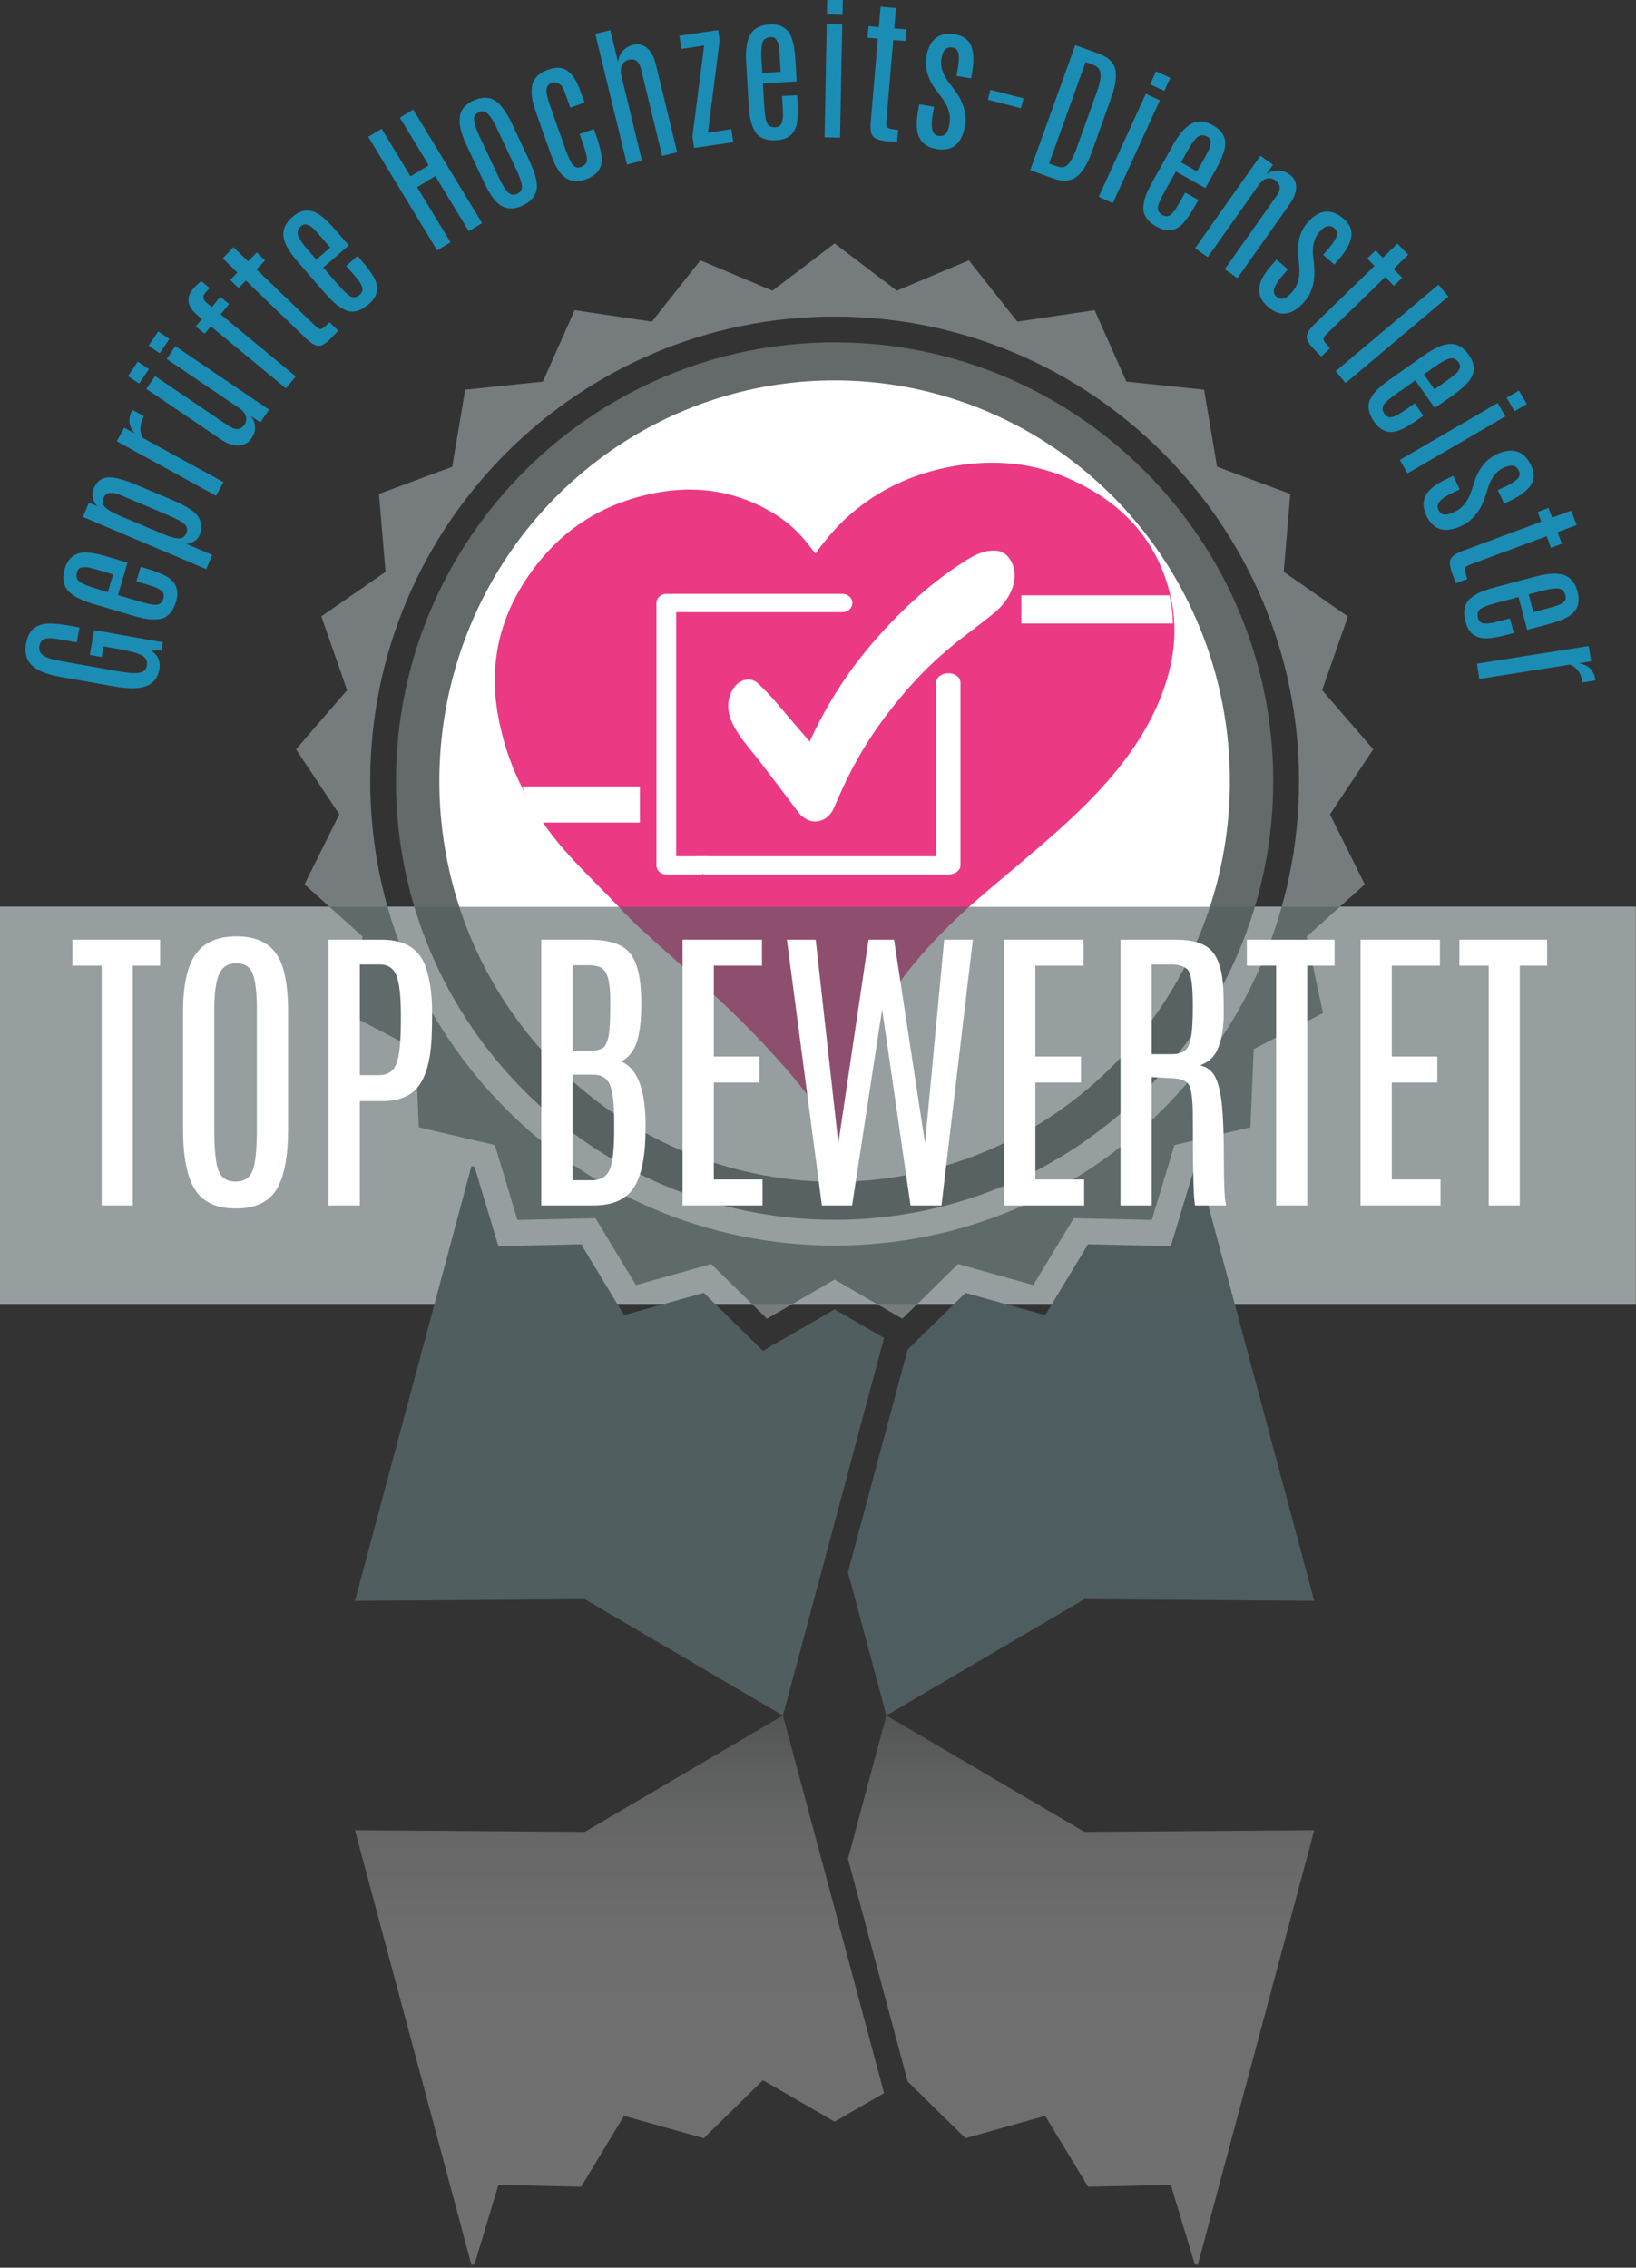 <?xml version="1.0" encoding="UTF-8" standalone="no"?><!DOCTYPE svg PUBLIC "-//W3C//DTD SVG 1.1//EN" "http://www.w3.org/Graphics/SVG/1.1/DTD/svg11.dtd"><svg width="100%" height="100%" viewBox="0 0 127 176" version="1.1" xmlns="http://www.w3.org/2000/svg" xmlns:xlink="http://www.w3.org/1999/xlink" xml:space="preserve" xmlns:serif="http://www.serif.com/" style="fill-rule:evenodd;clip-rule:evenodd;stroke-linejoin:round;stroke-miterlimit:2;"><rect x="0" y="0" width="127" height="176" fill="#333333" stroke="none"/><g><rect x="0" y="70.381" width="126.973" height="30.816" style="fill:#fff;"/><g transform="matrix(0.24,0,0,0.24,-47.571,-56.031)"><g transform="matrix(0.175,-0.985,0.985,0.175,-249.871,623.61)"><g transform="matrix(50,0,0,50,247.262,460.939)"><path d="M0.061,-0.616c-0,-0.127 0.029,-0.205 0.089,-0.236c0.024,-0.011 0.05,-0.017 0.078,-0.018c0.052,0 0.09,0.012 0.113,0.034c0.024,0.022 0.039,0.052 0.046,0.088c0.007,0.037 0.01,0.081 0.01,0.134l-0,0.066l-0.098,0l0,-0.112c0,-0.044 -0.004,-0.075 -0.013,-0.094c-0.009,-0.019 -0.027,-0.028 -0.053,-0.028c-0.026,-0 -0.045,0.012 -0.055,0.035c-0.011,0.024 -0.016,0.066 -0.016,0.126l-0,0.362c-0,0.068 0.004,0.116 0.014,0.143c0.009,0.027 0.028,0.04 0.056,0.04c0.028,0 0.047,-0.014 0.057,-0.041c0.01,-0.028 0.015,-0.076 0.015,-0.144l0,-0.112l-0.07,-0l0,-0.078l0.163,-0l-0,0.451l-0.053,-0l-0.014,-0.066c-0.019,0.049 -0.056,0.074 -0.11,0.074c-0.054,0 -0.094,-0.021 -0.12,-0.063c-0.026,-0.042 -0.039,-0.109 -0.039,-0.201l-0,-0.36Z" style="fill:#1b8db5;fill-rule:nonzero;"/></g></g><g transform="matrix(0.285,-0.959,0.959,0.285,-240.883,554.677)"><g transform="matrix(50,0,0,50,251.218,438.742)"><path d="M0.061,-0.505c-0,-0.093 0.016,-0.157 0.049,-0.193c0.026,-0.029 0.065,-0.043 0.116,-0.043c0.073,-0 0.119,0.032 0.138,0.095c0.011,0.036 0.016,0.084 0.016,0.145l-0,0.138l-0.219,0l0,0.146c0,0.064 0.005,0.103 0.015,0.119c0.01,0.015 0.026,0.023 0.048,0.023c0.022,0 0.036,-0.009 0.044,-0.027c0.007,-0.018 0.011,-0.038 0.011,-0.059c0.001,-0.022 0.001,-0.04 0.001,-0.054l-0,-0.059l0.098,-0l-0,0.031c-0,0.078 -0.006,0.132 -0.016,0.163c-0.011,0.032 -0.028,0.054 -0.05,0.068c-0.022,0.014 -0.05,0.021 -0.082,0.021c-0.033,-0 -0.059,-0.004 -0.079,-0.013c-0.02,-0.008 -0.035,-0.019 -0.047,-0.033c-0.011,-0.013 -0.021,-0.035 -0.03,-0.065c-0.009,-0.03 -0.013,-0.078 -0.013,-0.145l-0,-0.258Zm0.219,-0.019c-0,-0.052 -0.002,-0.083 -0.006,-0.094c-0.004,-0.011 -0.008,-0.02 -0.014,-0.028c-0.006,-0.009 -0.017,-0.013 -0.032,-0.013c-0.029,0 -0.048,0.013 -0.056,0.037c-0.007,0.025 -0.011,0.059 -0.011,0.101l-0,0.09l0.119,0l-0,-0.093Z" style="fill:#1b8db5;fill-rule:nonzero;"/></g></g><g transform="matrix(0.39,-0.921,0.921,0.39,-228.138,492.047)"><g transform="matrix(50,0,0,50,257.247,418.184)"><path d="M0.172,-0.671c0.009,-0.023 0.023,-0.04 0.041,-0.051c0.019,-0.011 0.039,-0.017 0.059,-0.017c0.059,0 0.096,0.031 0.111,0.091c0.01,0.038 0.015,0.086 0.015,0.145l-0,0.265c-0,0.098 -0.012,0.163 -0.037,0.196c-0.024,0.034 -0.059,0.051 -0.104,0.051c-0.018,-0 -0.034,-0.006 -0.049,-0.017c-0.016,-0.011 -0.028,-0.025 -0.036,-0.041l-0,0.183l-0.1,-0l-0,-0.866l0.1,-0l-0,0.061Zm0.125,0.447l0,-0.333c0,-0.025 -0.002,-0.043 -0.006,-0.055c-0.005,-0.013 -0.009,-0.022 -0.013,-0.028c-0.009,-0.011 -0.021,-0.017 -0.037,-0.017c-0.016,-0 -0.029,0.003 -0.038,0.009c-0.021,0.014 -0.031,0.057 -0.031,0.127l-0,0.301c-0,0.052 0.004,0.089 0.013,0.111c0.009,0.023 0.026,0.034 0.051,0.034c0.024,-0 0.041,-0.012 0.049,-0.034c0.008,-0.023 0.012,-0.061 0.012,-0.115Z" style="fill:#1b8db5;fill-rule:nonzero;"/></g></g><g transform="matrix(0.481,-0.877,0.877,0.481,-209.999,439.421)"><g transform="matrix(50,0,0,50,266.265,397.138)"><path d="M0.297,-0.741c0.001,-0 0.002,0.021 0.002,0.063l-0.001,0.022c-0.058,-0 -0.1,0.02 -0.126,0.061l0,0.595l-0.1,-0l-0,-0.732l0.1,-0l0,0.081c0.009,-0.029 0.024,-0.051 0.045,-0.067c0.021,-0.015 0.048,-0.023 0.08,-0.023Z" style="fill:#1b8db5;fill-rule:nonzero;"/></g></g><g transform="matrix(0.561,-0.828,0.828,0.561,-196.567,394.643)"><g transform="matrix(50,0,0,50,273.918,382.711)"><path d="M0.301,-0.732l0.1,-0l0,0.732l-0.1,-0l-0,-0.075c-0.008,0.025 -0.021,0.045 -0.041,0.061c-0.019,0.016 -0.044,0.024 -0.076,0.024c-0.032,-0 -0.06,-0.013 -0.083,-0.04c-0.023,-0.027 -0.034,-0.067 -0.034,-0.122l-0,-0.58l0.1,-0l-0,0.568c-0,0.058 0.021,0.087 0.063,0.087c0.023,-0 0.041,-0.008 0.053,-0.025c0.012,-0.016 0.018,-0.037 0.018,-0.064l-0,-0.566Zm0.005,-0.145l0.112,0l-0,0.087l-0.112,-0l-0,-0.087Zm-0.237,0l0.113,0l-0,0.087l-0.113,-0l0,-0.087Z" style="fill:#1b8db5;fill-rule:nonzero;"/></g></g><g transform="matrix(0.637,-0.771,0.771,0.637,-175.458,353.25)"><g transform="matrix(50,0,0,50,287.506,363.003)"><path d="M0.098,-0.74c-0,-0.088 0.037,-0.132 0.113,-0.132c0.028,-0 0.052,0.003 0.073,0.01l-0,0.07c-0.013,-0.002 -0.027,-0.003 -0.043,-0.003c-0.015,0 -0.026,0.004 -0.033,0.013c-0.007,0.008 -0.01,0.021 -0.01,0.038l-0,0.04l0.086,-0l-0,0.074l-0.086,-0l-0,0.63l-0.1,-0l-0,-0.63l-0.063,-0l-0,-0.074l0.063,-0l-0,-0.036Z" style="fill:#1b8db5;fill-rule:nonzero;"/></g></g><g transform="matrix(0.693,-0.721,0.721,0.693,-160.991,322.175)"><g transform="matrix(50,0,0,50,298.099,350.271)"><path d="M0.089,-0.859l0.1,-0l0,0.132l0.08,0l-0,0.075l-0.08,-0l0,0.534c0,0.019 0.005,0.031 0.014,0.036c0.008,0.004 0.031,0.007 0.067,0.007l-0,0.079l-0.069,0c-0.047,0 -0.077,-0.008 -0.091,-0.025c-0.014,-0.017 -0.021,-0.046 -0.021,-0.088l0,-0.543l-0.067,-0l0,-0.075l0.067,0l0,-0.132Z" style="fill:#1b8db5;fill-rule:nonzero;"/></g></g><g transform="matrix(0.755,-0.655,0.655,0.755,-146.599,285.283)"><g transform="matrix(50,0,0,50,308.789,338.986)"><path d="M0.061,-0.505c-0,-0.093 0.016,-0.157 0.049,-0.193c0.026,-0.029 0.065,-0.043 0.116,-0.043c0.073,-0 0.119,0.032 0.138,0.095c0.011,0.036 0.016,0.084 0.016,0.145l-0,0.138l-0.219,0l0,0.146c0,0.064 0.005,0.103 0.015,0.119c0.01,0.015 0.026,0.023 0.048,0.023c0.022,0 0.036,-0.009 0.044,-0.027c0.007,-0.018 0.011,-0.038 0.011,-0.059c0.001,-0.022 0.001,-0.04 0.001,-0.054l-0,-0.059l0.098,-0l-0,0.031c-0,0.078 -0.006,0.132 -0.016,0.163c-0.011,0.032 -0.028,0.054 -0.05,0.068c-0.022,0.014 -0.05,0.021 -0.082,0.021c-0.033,-0 -0.059,-0.004 -0.079,-0.013c-0.02,-0.008 -0.035,-0.019 -0.047,-0.033c-0.011,-0.013 -0.021,-0.035 -0.03,-0.065c-0.009,-0.03 -0.013,-0.078 -0.013,-0.145l-0,-0.258Zm0.219,-0.019c-0,-0.052 -0.002,-0.083 -0.006,-0.094c-0.004,-0.011 -0.008,-0.02 -0.014,-0.028c-0.006,-0.009 -0.017,-0.013 -0.032,-0.013c-0.029,0 -0.048,0.013 -0.056,0.037c-0.007,0.025 -0.011,0.059 -0.011,0.101l-0,0.09l0.119,0l-0,-0.093Z" style="fill:#1b8db5;fill-rule:nonzero;"/></g></g><g transform="matrix(0.855,-0.519,0.519,0.855,-115.289,220.398)"><g transform="matrix(50,0,0,50,336.51,316.378)"><path d="M0.309,-0.859l0.101,-0l0,0.859l-0.101,-0l0,-0.417l-0.138,0l0,0.417l-0.101,-0l0,-0.859l0.101,-0l0,0.36l0.138,-0l0,-0.36Z" style="fill:#1b8db5;fill-rule:nonzero;"/></g></g><g transform="matrix(0.905,-0.426,0.426,0.905,-95.557,181.195)"><g transform="matrix(50,0,0,50,356.937,304.032)"><path d="M0.061,-0.501c-0,-0.119 0.027,-0.193 0.082,-0.223c0.022,-0.011 0.047,-0.017 0.077,-0.017c0.076,-0 0.125,0.031 0.146,0.092c0.013,0.039 0.02,0.088 0.02,0.148l-0,0.259c-0,0.103 -0.014,0.17 -0.042,0.202c-0.027,0.033 -0.067,0.049 -0.12,0.049c-0.076,-0 -0.125,-0.033 -0.146,-0.098c-0.012,-0.037 -0.017,-0.088 -0.017,-0.153l-0,-0.259Zm0.224,-0.02c0,-0.07 -0.01,-0.112 -0.03,-0.127c-0.008,-0.007 -0.018,-0.01 -0.031,-0.01c-0.027,0 -0.044,0.012 -0.051,0.036c-0.008,0.024 -0.012,0.057 -0.012,0.101l0,0.307c0,0.072 0.01,0.115 0.03,0.13c0.009,0.006 0.019,0.009 0.031,0.009l0.002,0c0.025,0 0.042,-0.012 0.05,-0.036c0.007,-0.024 0.011,-0.059 0.011,-0.103l0,-0.307Z" style="fill:#1b8db5;fill-rule:nonzero;"/></g></g><g transform="matrix(0.943,-0.333,0.333,0.943,-76.605,142.608)"><g transform="matrix(50,0,0,50,377.197,294.499)"><path d="M0.061,-0.492c-0,-0.064 0.004,-0.11 0.014,-0.14c0.01,-0.029 0.02,-0.051 0.032,-0.064c0.027,-0.03 0.066,-0.045 0.117,-0.045c0.051,-0 0.088,0.012 0.11,0.038c0.022,0.025 0.036,0.063 0.041,0.113c0.002,0.022 0.003,0.047 0.003,0.077l0,0.051l-0.098,-0l-0,-0.065c-0,-0.045 -0.002,-0.075 -0.006,-0.089c-0.013,-0.021 -0.028,-0.034 -0.046,-0.039c-0.032,-0 -0.052,0.016 -0.06,0.048c-0.004,0.02 -0.007,0.048 -0.007,0.083l0,0.312c0,0.05 0.004,0.085 0.012,0.105c0.007,0.02 0.022,0.03 0.044,0.03c0.022,-0 0.038,-0.007 0.048,-0.021c0.01,-0.015 0.015,-0.052 0.015,-0.112l-0,-0.071l0.098,-0l0,0.047c0,0.1 -0.013,0.165 -0.039,0.196c-0.027,0.031 -0.067,0.047 -0.121,0.047c-0.085,-0 -0.135,-0.046 -0.15,-0.137c-0.005,-0.033 -0.007,-0.073 -0.007,-0.119l-0,-0.245Z" style="fill:#1b8db5;fill-rule:nonzero;"/></g></g><g transform="matrix(0.972,-0.236,0.236,0.972,-56.634,102.094)"><g transform="matrix(50,0,0,50,397.486,287.251)"><path d="M0.072,-0.869l0.1,0l-0,0.214c0.007,-0.024 0.021,-0.044 0.042,-0.061c0.022,-0.017 0.049,-0.026 0.082,-0.026c0.032,0 0.059,0.014 0.079,0.04c0.021,0.027 0.031,0.066 0.031,0.118l0,0.584l-0.1,-0l0,-0.576c0,-0.053 -0.02,-0.079 -0.06,-0.079c-0.022,-0 -0.04,0.007 -0.053,0.023c-0.014,0.015 -0.021,0.038 -0.021,0.069l-0,0.563l-0.1,-0l-0,-0.869Z" style="fill:#1b8db5;fill-rule:nonzero;"/></g></g><g transform="matrix(0.989,-0.146,0.146,0.989,-36.6,64.444)"><g transform="matrix(50,0,0,50,420.997,281.711)"><path d="M0.049,-0.732l0.253,-0l-0,0.068l-0.162,0.579l0.153,-0l0,0.085l-0.256,-0l0,-0.075l0.161,-0.571l-0.149,0l0,-0.086Z" style="fill:#1b8db5;fill-rule:nonzero;"/></g></g><g transform="matrix(0.998,-0.059,0.059,0.998,-15.708,26.344)"><g transform="matrix(50,0,0,50,438.129,279.091)"><path d="M0.061,-0.505c-0,-0.093 0.016,-0.157 0.049,-0.193c0.026,-0.029 0.065,-0.043 0.116,-0.043c0.073,-0 0.119,0.032 0.138,0.095c0.011,0.036 0.016,0.084 0.016,0.145l-0,0.138l-0.219,0l0,0.146c0,0.064 0.005,0.103 0.015,0.119c0.01,0.015 0.026,0.023 0.048,0.023c0.022,0 0.036,-0.009 0.044,-0.027c0.007,-0.018 0.011,-0.038 0.011,-0.059c0.001,-0.022 0.001,-0.04 0.001,-0.054l-0,-0.059l0.098,-0l-0,0.031c-0,0.078 -0.006,0.132 -0.016,0.163c-0.011,0.032 -0.028,0.054 -0.05,0.068c-0.022,0.014 -0.05,0.021 -0.082,0.021c-0.033,-0 -0.059,-0.004 -0.079,-0.013c-0.02,-0.008 -0.035,-0.019 -0.047,-0.033c-0.011,-0.013 -0.021,-0.035 -0.03,-0.065c-0.009,-0.03 -0.013,-0.078 -0.013,-0.145l-0,-0.258Zm0.219,-0.019c-0,-0.052 -0.002,-0.083 -0.006,-0.094c-0.004,-0.011 -0.008,-0.02 -0.014,-0.028c-0.006,-0.009 -0.017,-0.013 -0.032,-0.013c-0.029,0 -0.048,0.013 -0.056,0.037c-0.007,0.025 -0.011,0.059 -0.011,0.101l-0,0.09l0.119,0l-0,-0.093Z" style="fill:#1b8db5;fill-rule:nonzero;"/></g></g><g transform="matrix(1,0.019,-0.019,1,5.49,-8.91)"><g transform="matrix(50,0,0,50,461.071,277.964)"><path d="M0.073,-0.732l0.1,-0l0,0.732l-0.1,-0l0,-0.732Zm0,-0.16l0.101,0l-0,0.092l-0.101,0l0,-0.092Z" style="fill:#1b8db5;fill-rule:nonzero;"/></g></g><g transform="matrix(0.996,0.085,-0.085,0.996,25.436,-39.465)"><g transform="matrix(50,0,0,50,475.067,278.252)"><path d="M0.089,-0.859l0.1,-0l0,0.132l0.08,0l-0,0.075l-0.08,-0l0,0.534c0,0.019 0.005,0.031 0.014,0.036c0.008,0.004 0.031,0.007 0.067,0.007l-0,0.079l-0.069,0c-0.047,0 -0.077,-0.008 -0.091,-0.025c-0.014,-0.017 -0.021,-0.046 -0.021,-0.088l0,-0.543l-0.067,-0l0,-0.075l0.067,0l0,-0.132Z" style="fill:#1b8db5;fill-rule:nonzero;"/></g></g><g transform="matrix(0.986,0.167,-0.167,0.986,53.662,-78.156)"><g transform="matrix(50,0,0,50,490.876,279.535)"><path d="M0.364,-0.168c-0.001,0.119 -0.053,0.178 -0.157,0.178c-0.053,-0 -0.092,-0.017 -0.119,-0.051c-0.026,-0.033 -0.039,-0.087 -0.039,-0.161l-0,-0.055l0.097,-0l-0,0.054c-0,0.085 0.019,0.127 0.058,0.127c0.021,0 0.036,-0.007 0.045,-0.02c0.01,-0.014 0.014,-0.038 0.014,-0.071c0,-0.054 -0.024,-0.104 -0.073,-0.152l-0.052,-0.049c-0.063,-0.061 -0.095,-0.128 -0.095,-0.201c-0,-0.058 0.014,-0.101 0.041,-0.129c0.027,-0.029 0.066,-0.043 0.117,-0.043c0.034,-0 0.062,0.007 0.083,0.021c0.045,0.029 0.068,0.098 0.068,0.207l-0,0.035l-0.096,0l0,-0.05c0,-0.043 -0.004,-0.075 -0.012,-0.096c-0.008,-0.021 -0.023,-0.031 -0.043,-0.031c-0.02,-0 -0.035,0.006 -0.045,0.019c-0.01,0.012 -0.015,0.034 -0.015,0.064c-0,0.048 0.022,0.094 0.067,0.138l0.052,0.049c0.069,0.066 0.104,0.139 0.104,0.217Z" style="fill:#1b8db5;fill-rule:nonzero;"/></g></g><g transform="matrix(0.969,0.247,-0.247,0.969,85.601,-117.326)"><g transform="matrix(50,0,0,50,511.23,283.103)"><rect x="0.043" y="-0.439" width="0.221" height="0.066" style="fill:#1b8db5;fill-rule:nonzero;"/></g></g><g transform="matrix(0.941,0.339,-0.339,0.941,128.663,-162.001)"><g transform="matrix(50,0,0,50,528.017,287.262)"><path d="M0.07,-0.859l0.161,-0c0.066,-0 0.111,0.02 0.136,0.06c0.025,0.041 0.037,0.098 0.037,0.173l0.001,0.377c-0,0.089 -0.014,0.152 -0.041,0.191c-0.027,0.039 -0.072,0.058 -0.136,0.058l-0.158,-0l-0,-0.859Zm0.234,0.231c-0,-0.054 -0.007,-0.093 -0.019,-0.116c-0.013,-0.024 -0.034,-0.035 -0.063,-0.035l-0.052,-0l0,0.697l0.052,0c0.02,0 0.035,-0.003 0.046,-0.011c0.024,-0.017 0.036,-0.064 0.036,-0.14l-0,-0.395Z" style="fill:#1b8db5;fill-rule:nonzero;"/></g></g><g transform="matrix(0.909,0.416,-0.416,0.909,172.831,-202.186)"><g transform="matrix(50,0,0,50,550.532,295.639)"><path d="M0.073,-0.732l0.1,-0l0,0.732l-0.1,-0l0,-0.732Zm0,-0.16l0.101,0l-0,0.092l-0.101,0l0,-0.092Z" style="fill:#1b8db5;fill-rule:nonzero;"/></g></g><g transform="matrix(0.872,0.489,-0.489,0.872,219.203,-236.793)"><g transform="matrix(50,0,0,50,562.661,301.008)"><path d="M0.061,-0.505c-0,-0.093 0.016,-0.157 0.049,-0.193c0.026,-0.029 0.065,-0.043 0.116,-0.043c0.073,-0 0.119,0.032 0.138,0.095c0.011,0.036 0.016,0.084 0.016,0.145l-0,0.138l-0.219,0l0,0.146c0,0.064 0.005,0.103 0.015,0.119c0.01,0.015 0.026,0.023 0.048,0.023c0.022,0 0.036,-0.009 0.044,-0.027c0.007,-0.018 0.011,-0.038 0.011,-0.059c0.001,-0.022 0.001,-0.04 0.001,-0.054l-0,-0.059l0.098,-0l-0,0.031c-0,0.078 -0.006,0.132 -0.016,0.163c-0.011,0.032 -0.028,0.054 -0.05,0.068c-0.022,0.014 -0.05,0.021 -0.082,0.021c-0.033,-0 -0.059,-0.004 -0.079,-0.013c-0.02,-0.008 -0.035,-0.019 -0.047,-0.033c-0.011,-0.013 -0.021,-0.035 -0.03,-0.065c-0.009,-0.03 -0.013,-0.078 -0.013,-0.145l-0,-0.258Zm0.219,-0.019c-0,-0.052 -0.002,-0.083 -0.006,-0.094c-0.004,-0.011 -0.008,-0.02 -0.014,-0.028c-0.006,-0.009 -0.017,-0.013 -0.032,-0.013c-0.029,0 -0.048,0.013 -0.056,0.037c-0.007,0.025 -0.011,0.059 -0.011,0.101l-0,0.09l0.119,0l-0,-0.093Z" style="fill:#1b8db5;fill-rule:nonzero;"/></g></g><g transform="matrix(0.817,0.577,-0.577,0.817,286.401,-278.528)"><g transform="matrix(50,0,0,50,581.663,311.593)"><path d="M0.172,-0.655c0.006,-0.024 0.021,-0.044 0.043,-0.061c0.022,-0.017 0.049,-0.026 0.082,-0.026c0.032,0 0.059,0.014 0.079,0.04c0.021,0.027 0.031,0.066 0.031,0.118l-0,0.584l-0.1,-0l-0,-0.583c-0,-0.025 -0.006,-0.044 -0.017,-0.056c-0.012,-0.013 -0.028,-0.019 -0.048,-0.019c-0.02,0 -0.037,0.007 -0.05,0.021c-0.013,0.014 -0.02,0.035 -0.02,0.063l-0,0.574l-0.1,-0l-0,-0.732l0.1,-0l-0,0.077Z" style="fill:#1b8db5;fill-rule:nonzero;"/></g></g><g transform="matrix(0.754,0.657,-0.657,0.754,361.424,-314.695)"><g transform="matrix(50,0,0,50,601.004,325.354)"><path d="M0.364,-0.168c-0.001,0.119 -0.053,0.178 -0.157,0.178c-0.053,-0 -0.092,-0.017 -0.119,-0.051c-0.026,-0.033 -0.039,-0.087 -0.039,-0.161l-0,-0.055l0.097,-0l-0,0.054c-0,0.085 0.019,0.127 0.058,0.127c0.021,0 0.036,-0.007 0.045,-0.02c0.01,-0.014 0.014,-0.038 0.014,-0.071c0,-0.054 -0.024,-0.104 -0.073,-0.152l-0.052,-0.049c-0.063,-0.061 -0.095,-0.128 -0.095,-0.201c-0,-0.058 0.014,-0.101 0.041,-0.129c0.027,-0.029 0.066,-0.043 0.117,-0.043c0.034,-0 0.062,0.007 0.083,0.021c0.045,0.029 0.068,0.098 0.068,0.207l-0,0.035l-0.096,0l0,-0.05c0,-0.043 -0.004,-0.075 -0.012,-0.096c-0.008,-0.021 -0.023,-0.031 -0.043,-0.031c-0.02,-0 -0.035,0.006 -0.045,0.019c-0.01,0.012 -0.015,0.034 -0.015,0.064c-0,0.048 0.022,0.094 0.067,0.138l0.052,0.049c0.069,0.066 0.104,0.139 0.104,0.217Z" style="fill:#1b8db5;fill-rule:nonzero;"/></g></g><g transform="matrix(0.697,0.717,-0.717,0.697,429.693,-339.286)"><g transform="matrix(50,0,0,50,616.456,338.981)"><path d="M0.089,-0.859l0.1,-0l0,0.132l0.08,0l-0,0.075l-0.08,-0l0,0.534c0,0.019 0.005,0.031 0.014,0.036c0.008,0.004 0.031,0.007 0.067,0.007l-0,0.079l-0.069,0c-0.047,0 -0.077,-0.008 -0.091,-0.025c-0.014,-0.017 -0.021,-0.046 -0.021,-0.088l0,-0.543l-0.067,-0l0,-0.075l0.067,0l0,-0.132Z" style="fill:#1b8db5;fill-rule:nonzero;"/></g></g><g transform="matrix(0.644,0.765,-0.765,0.644,491.966,-355.419)"><g transform="matrix(50,0,0,50,627.799,350.795)"><rect x="0.072" y="-0.869" width="0.1" height="0.869" style="fill:#1b8db5;fill-rule:nonzero;"/></g></g><g transform="matrix(0.576,0.817,-0.817,0.576,564.654,-367.25)"><g transform="matrix(50,0,0,50,636.314,360.637)"><path d="M0.061,-0.505c-0,-0.093 0.016,-0.157 0.049,-0.193c0.026,-0.029 0.065,-0.043 0.116,-0.043c0.073,-0 0.119,0.032 0.138,0.095c0.011,0.036 0.016,0.084 0.016,0.145l-0,0.138l-0.219,0l0,0.146c0,0.064 0.005,0.103 0.015,0.119c0.01,0.015 0.026,0.023 0.048,0.023c0.022,0 0.036,-0.009 0.044,-0.027c0.007,-0.018 0.011,-0.038 0.011,-0.059c0.001,-0.022 0.001,-0.04 0.001,-0.054l-0,-0.059l0.098,-0l-0,0.031c-0,0.078 -0.006,0.132 -0.016,0.163c-0.011,0.032 -0.028,0.054 -0.05,0.068c-0.022,0.014 -0.05,0.021 -0.082,0.021c-0.033,-0 -0.059,-0.004 -0.079,-0.013c-0.02,-0.008 -0.035,-0.019 -0.047,-0.033c-0.011,-0.013 -0.021,-0.035 -0.03,-0.065c-0.009,-0.03 -0.013,-0.078 -0.013,-0.145l-0,-0.258Zm0.219,-0.019c-0,-0.052 -0.002,-0.083 -0.006,-0.094c-0.004,-0.011 -0.008,-0.02 -0.014,-0.028c-0.006,-0.009 -0.017,-0.013 -0.032,-0.013c-0.029,0 -0.048,0.013 -0.056,0.037c-0.007,0.025 -0.011,0.059 -0.011,0.101l-0,0.09l0.119,0l-0,-0.093Z" style="fill:#1b8db5;fill-rule:nonzero;"/></g></g><g transform="matrix(0.503,0.864,-0.864,0.503,650.291,-372.558)"><g transform="matrix(50,0,0,50,649.135,379.238)"><path d="M0.073,-0.732l0.1,-0l0,0.732l-0.1,-0l0,-0.732Zm0,-0.16l0.101,0l-0,0.092l-0.101,0l0,-0.092Z" style="fill:#1b8db5;fill-rule:nonzero;"/></g></g><g transform="matrix(0.428,0.904,-0.904,0.428,727.922,-369.394)"><g transform="matrix(50,0,0,50,655.861,390.517)"><path d="M0.364,-0.168c-0.001,0.119 -0.053,0.178 -0.157,0.178c-0.053,-0 -0.092,-0.017 -0.119,-0.051c-0.026,-0.033 -0.039,-0.087 -0.039,-0.161l-0,-0.055l0.097,-0l-0,0.054c-0,0.085 0.019,0.127 0.058,0.127c0.021,0 0.036,-0.007 0.045,-0.02c0.01,-0.014 0.014,-0.038 0.014,-0.071c0,-0.054 -0.024,-0.104 -0.073,-0.152l-0.052,-0.049c-0.063,-0.061 -0.095,-0.128 -0.095,-0.201c-0,-0.058 0.014,-0.101 0.041,-0.129c0.027,-0.029 0.066,-0.043 0.117,-0.043c0.034,-0 0.062,0.007 0.083,0.021c0.045,0.029 0.068,0.098 0.068,0.207l-0,0.035l-0.096,0l0,-0.05c0,-0.043 -0.004,-0.075 -0.012,-0.096c-0.008,-0.021 -0.023,-0.031 -0.043,-0.031c-0.02,-0 -0.035,0.006 -0.045,0.019c-0.01,0.012 -0.015,0.034 -0.015,0.064c-0,0.048 0.022,0.094 0.067,0.138l0.052,0.049c0.069,0.066 0.104,0.139 0.104,0.217Z" style="fill:#1b8db5;fill-rule:nonzero;"/></g></g><g transform="matrix(0.348,0.938,-0.938,0.348,816.956,-356.223)"><g transform="matrix(50,0,0,50,664.449,408.928)"><path d="M0.089,-0.859l0.1,-0l0,0.132l0.08,0l-0,0.075l-0.08,-0l0,0.534c0,0.019 0.005,0.031 0.014,0.036c0.008,0.004 0.031,0.007 0.067,0.007l-0,0.079l-0.069,0c-0.047,0 -0.077,-0.008 -0.091,-0.025c-0.014,-0.017 -0.021,-0.046 -0.021,-0.088l0,-0.543l-0.067,-0l0,-0.075l0.067,0l0,-0.132Z" style="fill:#1b8db5;fill-rule:nonzero;"/></g></g><g transform="matrix(0.256,0.967,-0.967,0.256,907.49,-332.716)"><g transform="matrix(50,0,0,50,669.89,423.18)"><path d="M0.061,-0.505c-0,-0.093 0.016,-0.157 0.049,-0.193c0.026,-0.029 0.065,-0.043 0.116,-0.043c0.073,-0 0.119,0.032 0.138,0.095c0.011,0.036 0.016,0.084 0.016,0.145l-0,0.138l-0.219,0l0,0.146c0,0.064 0.005,0.103 0.015,0.119c0.01,0.015 0.026,0.023 0.048,0.023c0.022,0 0.036,-0.009 0.044,-0.027c0.007,-0.018 0.011,-0.038 0.011,-0.059c0.001,-0.022 0.001,-0.04 0.001,-0.054l-0,-0.059l0.098,-0l-0,0.031c-0,0.078 -0.006,0.132 -0.016,0.163c-0.011,0.032 -0.028,0.054 -0.05,0.068c-0.022,0.014 -0.05,0.021 -0.082,0.021c-0.033,-0 -0.059,-0.004 -0.079,-0.013c-0.02,-0.008 -0.035,-0.019 -0.047,-0.033c-0.011,-0.013 -0.021,-0.035 -0.03,-0.065c-0.009,-0.03 -0.013,-0.078 -0.013,-0.145l-0,-0.258Zm0.219,-0.019c-0,-0.052 -0.002,-0.083 -0.006,-0.094c-0.004,-0.011 -0.008,-0.02 -0.014,-0.028c-0.006,-0.009 -0.017,-0.013 -0.032,-0.013c-0.029,0 -0.048,0.013 -0.056,0.037c-0.007,0.025 -0.011,0.059 -0.011,0.101l-0,0.09l0.119,0l-0,-0.093Z" style="fill:#1b8db5;fill-rule:nonzero;"/></g></g><g transform="matrix(0.156,0.988,-0.988,0.156,1009,-292.095)"><g transform="matrix(50,0,0,50,675.404,444.321)"><path d="M0.297,-0.741c0.001,-0 0.002,0.021 0.002,0.063l-0.001,0.022c-0.058,-0 -0.1,0.02 -0.126,0.061l0,0.595l-0.1,-0l-0,-0.732l0.1,-0l0,0.081c0.009,-0.029 0.024,-0.051 0.045,-0.067c0.021,-0.015 0.048,-0.023 0.08,-0.023Z" style="fill:#1b8db5;fill-rule:nonzero;"/></g></g></g><path d="M64.79,101.623l-5.564,3.219l-4.591,-4.502l-6.192,1.732l-3.327,-5.5l-6.428,0.138l-1.853,-6.155l-0.237,-0.056l-9.042,33.744l17.837,-0.132l15.383,9.032l7.852,-29.301l-3.838,-2.219Z" style="fill:#505e60;fill-rule:nonzero;"/><path d="M92.748,90.555l-1.857,6.155l-6.426,-0.138l-3.329,5.5l-6.19,-1.732l-4.489,4.403l-4.631,17.282l2.98,11.118l15.38,-9.032l17.838,0.132l-9.042,-33.743l-0.234,0.055Z" style="fill:#4e5d60;fill-rule:nonzero;"/><path d="M64.79,26.57c-18.775,0 -34.051,15.274 -34.051,34.05c0,18.776 15.276,34.051 34.051,34.051c18.775,0 34.051,-15.275 34.051,-34.051c0,-18.776 -15.276,-34.05 -34.051,-34.05Z" style="fill:#64696a;fill-rule:nonzero;"/><path d="M64.79,96.671c-19.879,0 -36.051,-16.173 -36.051,-36.051c0,-19.878 16.172,-36.05 36.051,-36.05c19.879,0 36.051,16.172 36.051,36.05c0,19.878 -16.172,36.051 -36.051,36.051Zm38.453,-33.467l3.36,-5.049l-3.967,-4.589l1.998,-5.726l-4.982,-3.459l0.511,-6.044l-5.684,-2.111l-1.009,-5.979l-6.032,-0.631l-2.464,-5.543l-6,0.89l-3.764,-4.756l-5.59,2.354l-4.83,-3.67l-4.828,3.67l-5.59,-2.354l-3.766,4.756l-5.998,-0.89l-2.463,5.543l-6.033,0.631l-1.008,5.979l-5.687,2.111l0.512,6.044l-4.983,3.459l1.998,5.726l-3.965,4.589l3.36,5.049l-2.701,5.432l4.509,4.055l-1.263,5.932l5.377,2.806l0.25,6.061l5.906,1.381l1.748,5.807l6.064,-0.13l3.139,5.189l5.842,-1.635l4.33,4.247l5.25,-3.037l5.252,3.037l4.33,-4.247l5.84,1.635l3.141,-5.189l6.062,0.13l1.752,-5.807l5.902,-1.381l0.252,-6.061l5.377,-2.806l-1.265,-5.932l4.511,-4.055l-2.701,-5.432Z" style="fill:#767c7d;fill-rule:nonzero;"/><ellipse cx="64.79" cy="60.621" rx="30.685" ry="31.098" style="fill:#fff;"/><g><clipPath id="_clip1"><rect x="22.979" y="133.143" width="83.624" height="114.253"/></clipPath><g clip-path="url(#_clip1)"><path d="M60.777,133.143l-0.002,0l0.001,0" style="fill:#fff;fill-rule:nonzero;"/><path d="M68.807,133.143l-0.002,0l0.002,0Z" style="fill:#fff;fill-rule:nonzero;"/><path d="M36.598,175.787l-9.042,-33.744l17.837,0.133l15.382,-9.033l0.002,0l7.851,29.303l-3.838,2.218l-5.564,-3.218l-4.591,4.502l-6.192,-1.733l-3.327,5.5l-6.428,-0.139l-1.853,6.156l-0.237,0.055Z" style="fill:url(#_Linear2);"/><path d="M92.982,175.786l-0.234,-0.054l-1.857,-6.156l-6.426,0.139l-3.329,-5.5l-6.19,1.733l-4.489,-4.405l-4.631,-17.281l2.979,-11.119l0.002,0l15.379,9.033l17.838,-0.133l-9.042,33.743Z" style="fill:url(#_Linear3);"/></g></g><path d="M63.3,42.963c0.837,-1.136 1.701,-2.177 2.744,-3.073c2.178,-1.872 4.709,-3.061 7.534,-3.627c3.136,-0.628 6.246,-0.455 9.183,0.792c4.235,1.798 7.117,4.817 8.124,9.29c0.652,2.898 0.142,5.709 -1.055,8.42c-1.107,2.508 -2.727,4.681 -4.602,6.693c-1.927,2.069 -4.091,3.891 -6.248,5.723c-1.402,1.191 -2.836,2.351 -4.186,3.597c-3.099,2.861 -5.801,6.022 -7.556,9.857c-1.103,2.412 -1.773,4.935 -2.048,7.556c-0.01,0.095 0.015,0.2 -0.107,0.29c-0.383,-0.59 -0.758,-1.183 -1.148,-1.766c-1.539,-2.302 -3.381,-4.366 -5.3,-6.369c-2.807,-2.931 -5.926,-5.546 -8.925,-8.283c-0.808,-0.737 -1.542,-1.551 -2.304,-2.337c-1.375,-1.419 -2.812,-2.785 -4.065,-4.309c-2.429,-2.952 -4.06,-6.275 -4.704,-10.024c-0.779,-4.529 0.464,-8.535 3.438,-12.074c2.281,-2.713 5.241,-4.36 8.735,-5.048c3.346,-0.66 6.519,-0.137 9.409,1.672c0.982,0.614 1.819,1.399 2.526,2.308c0.174,0.223 0.349,0.447 0.555,0.712Z" style="fill:#eb3984;fill-rule:nonzero;"/><path d="M65.401,46.093l-13.675,-0c-0.424,-0 -0.769,0.317 -0.769,0.709l0,20.362c0,0.392 0.345,0.709 0.769,0.709l2.803,0c0.013,-0.07 0.03,-0.14 0.046,-0.211c0.006,-0.04 0.014,-0.08 0.025,-0.118c0.002,-0.006 0.005,-0.012 0.007,-0.017c0.02,-0.081 0.04,-0.161 0.063,-0.242c0.085,-0.296 0.15,-0.594 0.339,-0.83l-2.515,-0l0,-18.944l12.907,0c0.424,0 0.768,-0.317 0.768,-0.709c0,-0.392 -0.344,-0.709 -0.768,-0.709Z" style="fill:#fff;fill-rule:nonzero;"/><path d="M73.618,52.251c-0.519,-0 -0.94,0.317 -0.94,0.709l0,13.495l-18.565,-0c0.039,0.314 0.063,0.6 0.213,0.899c0.09,0.179 0.174,0.355 0.293,0.519l18.999,0c0.52,0 0.94,-0.317 0.94,-0.709l0,-14.204c0,-0.392 -0.42,-0.709 -0.94,-0.709Z" style="fill:#fff;fill-rule:nonzero;"/><path d="M78.693,44.075c-0.092,-0.371 -0.278,-0.716 -0.572,-0.999c-0.212,-0.204 -0.516,-0.321 -0.82,-0.34c-1.082,-0.068 -1.977,0.531 -2.813,1.083c-2.589,1.707 -4.854,3.863 -6.822,6.163c-1.974,2.308 -3.576,4.866 -4.811,7.568c-0.424,-0.49 -0.848,-0.978 -1.271,-1.468c-0.89,-1.029 -1.74,-2.137 -2.761,-3.059c-0.606,-0.548 -1.47,-0.237 -1.862,0.366c-1.367,2.099 0.831,4.138 2.054,5.749c0.985,1.296 1.972,2.591 2.951,3.891c0.844,1.121 2.257,0.915 2.798,-0.381c1.411,-3.378 2.964,-5.968 5.377,-8.802c1.179,-1.384 2.214,-2.414 3.619,-3.595c1.12,-0.942 2.338,-1.778 3.46,-2.717c1.004,-0.84 1.795,-2.177 1.473,-3.459Z" style="fill:#fff;fill-rule:nonzero;"/><path d="M40.557,61.04c0.059,0.239 0.193,0.456 0.272,0.683c0.033,0.096 0.067,0.192 0.102,0.287c0.079,0.194 0.163,0.386 0.247,0.578c0.026,0.053 0.05,0.107 0.072,0.163c0.024,0.052 0.047,0.105 0.071,0.157c0.004,0.008 0.008,0.015 0.011,0.022c0.004,0.004 0.007,0.008 0.01,0.014c0.003,0.007 0.006,0.015 0.01,0.022c0.082,0.154 0.167,0.308 0.251,0.463c0.041,0.057 0.08,0.117 0.114,0.185c0.039,0.076 0.076,0.153 0.113,0.229l7.845,0l0,-2.803l-9.118,0Z" style="fill:#fff;fill-rule:nonzero;"/><path d="M40.499,61.25c-0.035,-0.067 -0.065,-0.136 -0.085,-0.21l-0.041,0c0.042,0.07 0.084,0.14 0.126,0.21Z" style="fill:#fff;fill-rule:nonzero;"/><path d="M91.049,48.295c-0,-0.001 0,-0.002 0.001,-0.003c-0.006,-0.058 -0.01,-0.117 -0.01,-0.176c-0,-0.005 0.001,-0.008 0.002,-0.012c-0.005,-0.094 -0.008,-0.187 -0.012,-0.281c-0.005,-0.039 -0.009,-0.078 -0.012,-0.117c-0.009,-0.071 -0.016,-0.142 -0.018,-0.215c-0.05,-0.434 -0.114,-0.865 -0.202,-1.286l-11.514,0l0,2.185l11.764,0c-0.001,-0.031 -0.001,-0.063 0.001,-0.095Z" style="fill:#fff;fill-rule:nonzero;"/></g><rect x="0" y="70.381" width="126.973" height="30.816" style="fill:#505e60;fill-opacity:0.6;"/><path id="GEPRÜFT" d="M5.619,72.932l6.809,-0l-0,2.015l-2.121,0l-0,18.61l-2.414,-0l-0,-18.61l-2.274,0l0,-2.015Z" style="fill:#fff;fill-rule:nonzero;"/><path d="M14.209,78.533c0,-2.344 0.422,-3.953 1.266,-4.828c0.664,-0.687 1.629,-1.031 2.894,-1.031c1.844,-0 3.024,0.758 3.539,2.273c0.305,0.899 0.457,2.094 0.457,3.586l0,9.094c0,2.148 -0.3,3.713 -0.902,4.693c-0.601,0.981 -1.654,1.471 -3.158,1.471c-1.504,0 -2.563,-0.492 -3.176,-1.477c-0.613,-0.984 -0.92,-2.546 -0.92,-4.687l0,-9.094Zm5.731,-0.14c-0,-1.321 -0.106,-2.256 -0.317,-2.807c-0.211,-0.551 -0.636,-0.826 -1.277,-0.826c-0.641,-0 -1.086,0.281 -1.336,0.844c-0.25,0.562 -0.375,1.488 -0.375,2.777l-0,9.269c-0,1.571 0.109,2.639 0.328,3.206c0.219,0.566 0.66,0.849 1.324,0.849c0.664,0 1.106,-0.287 1.325,-0.861c0.218,-0.574 0.328,-1.639 0.328,-3.194l-0,-9.257Z" style="fill:#fff;fill-rule:nonzero;"/><path d="M25.506,72.932l4.148,-0c1.829,-0 2.977,0.757 3.446,2.273c0.297,0.953 0.445,2.067 0.445,3.34c0,1.273 -0.035,2.23 -0.105,2.871c-0.157,1.406 -0.528,2.432 -1.114,3.076c-0.586,0.645 -1.476,0.967 -2.672,0.967l-1.722,0l-0,8.098l-2.426,-0l0,-20.625Zm5.613,5.824c0,-1.414 -0.111,-2.418 -0.334,-3.012c-0.222,-0.594 -0.662,-0.89 -1.318,-0.89l-1.535,-0l-0,8.589l1.476,0c0.688,0 1.145,-0.3 1.371,-0.902c0.227,-0.602 0.34,-1.73 0.34,-3.387l0,-0.398Z" style="fill:#fff;fill-rule:nonzero;"/><path d="M42.018,72.932l3.726,-0c1.555,-0 2.612,0.353 3.17,1.06c0.559,0.707 0.846,1.901 0.862,3.58l-0,0.446c-0,1.211 -0.114,2.164 -0.34,2.859c-0.227,0.695 -0.633,1.199 -1.219,1.512c1.266,0.515 1.898,2.168 1.898,4.957l0,0.433c-0.023,2.063 -0.336,3.541 -0.937,4.436c-0.602,0.894 -1.645,1.342 -3.129,1.342l-4.031,-0l-0,-20.625Zm5.66,14.062c-0,-1.328 -0.109,-2.258 -0.328,-2.789c-0.219,-0.531 -0.649,-0.797 -1.289,-0.797l-1.617,0l-0,8.192l1.488,-0c0.687,-0 1.15,-0.27 1.388,-0.809c0.239,-0.539 0.358,-1.566 0.358,-3.082l-0,-0.715Zm-0.305,-8.812l0,-0.645c0,-1.375 -0.238,-2.187 -0.715,-2.437c-0.234,-0.125 -0.574,-0.188 -1.019,-0.188l-1.195,0l-0,6.633l1.371,-0c0.468,-0 0.802,-0.076 1.002,-0.229c0.199,-0.152 0.341,-0.455 0.427,-0.908c0.086,-0.453 0.129,-1.195 0.129,-2.226Z" style="fill:#fff;fill-rule:nonzero;"/><path d="M52.987,72.932l6.164,-0l-0,2.015l-3.739,0l0,7.055l3.539,-0l0,2.016l-3.539,-0l0,7.523l3.785,0l0,2.016l-6.21,-0l-0,-20.625Z" style="fill:#fff;fill-rule:nonzero;"/><path d="M73.295,72.932l2.227,-0l-2.438,20.625l-2.402,-0l-2.203,-15.223l-2.332,15.223l-2.344,-0l-2.719,-20.625l2.238,-0l1.758,15.808l2.344,-15.808l1.98,-0l2.403,15.808l1.488,-15.808Z" style="fill:#fff;fill-rule:nonzero;"/><path d="M77.947,72.932l6.165,-0l-0,2.015l-3.739,0l0,7.055l3.539,-0l0,2.016l-3.539,-0l0,7.523l3.785,0l0,2.016l-6.211,-0l0,-20.625Z" style="fill:#fff;fill-rule:nonzero;"/><path d="M86.983,72.932l4.324,-0c1.226,-0 2.109,0.254 2.648,0.761c0.539,0.508 0.864,1.371 0.973,2.59c0.047,0.5 0.07,1.28 0.07,2.338c0,1.059 -0.138,1.947 -0.416,2.666c-0.277,0.719 -0.767,1.184 -1.47,1.395c0.515,0.086 0.906,0.357 1.171,0.814c0.266,0.457 0.454,1.184 0.563,2.18c0.109,0.996 0.164,2.476 0.164,4.441c-0,1.965 0.062,3.112 0.187,3.44l-2.414,-0c-0.125,-0.25 -0.187,-2.567 -0.187,-6.95c-0,-1.476 -0.145,-2.334 -0.434,-2.572c-0.289,-0.238 -0.726,-0.357 -1.312,-0.357l-1.442,-0.082l0,9.961l-2.425,-0l-0,-20.625Zm5.613,5.05c-0,-1.585 -0.143,-2.503 -0.428,-2.753c-0.285,-0.25 -0.697,-0.375 -1.236,-0.375l-1.524,-0l0,6.96l1.547,0c0.469,0 0.813,-0.089 1.032,-0.269c0.218,-0.18 0.375,-0.523 0.468,-1.031c0.094,-0.508 0.141,-1.305 0.141,-2.391l-0,-0.141Z" style="fill:#fff;fill-rule:nonzero;"/><path d="M96.791,72.932l6.809,-0l-0,2.015l-2.121,0l-0,18.61l-2.414,-0l-0,-18.61l-2.274,0l0,-2.015Z" style="fill:#fff;fill-rule:nonzero;"/><path d="M105.615,72.932l6.164,-0l0,2.015l-3.738,0l0,7.055l3.539,-0l0,2.016l-3.539,-0l0,7.523l3.785,0l0,2.016l-6.211,-0l0,-20.625Z" style="fill:#fff;fill-rule:nonzero;"/><path d="M113.291,72.932l6.809,-0l-0,2.015l-2.121,0l-0,18.61l-2.414,-0l-0,-18.61l-2.274,0l0,-2.015Z" style="fill:#fff;fill-rule:nonzero;"/><defs><linearGradient id="_Linear2" x1="0" y1="0" x2="1" y2="0" gradientUnits="userSpaceOnUse" gradientTransform="matrix(-1.87929e-06,-42.993,42.993,-1.87929e-06,66.79,176.137)"><stop offset="0" style="stop-color:#fff;stop-opacity:0.3"/><stop offset="0.6" style="stop-color:#f6f7f6;stop-opacity:0.3"/><stop offset="0.8" style="stop-color:#d9dbdb;stop-opacity:0.3"/><stop offset="0.9" style="stop-color:#c1c3c3;stop-opacity:0.3"/><stop offset="1" style="stop-color:#9a9d9e;stop-opacity:0.3"/></linearGradient><linearGradient id="_Linear3" x1="0" y1="0" x2="1" y2="0" gradientUnits="userSpaceOnUse" gradientTransform="matrix(-1.87929e-06,-42.993,42.993,-1.87929e-06,66.79,176.137)"><stop offset="0" style="stop-color:#fff;stop-opacity:0.3"/><stop offset="0.6" style="stop-color:#f6f7f6;stop-opacity:0.3"/><stop offset="0.8" style="stop-color:#d9dbdb;stop-opacity:0.3"/><stop offset="0.9" style="stop-color:#c1c3c3;stop-opacity:0.3"/><stop offset="1" style="stop-color:#9a9d9e;stop-opacity:0.3"/></linearGradient></defs></svg>
